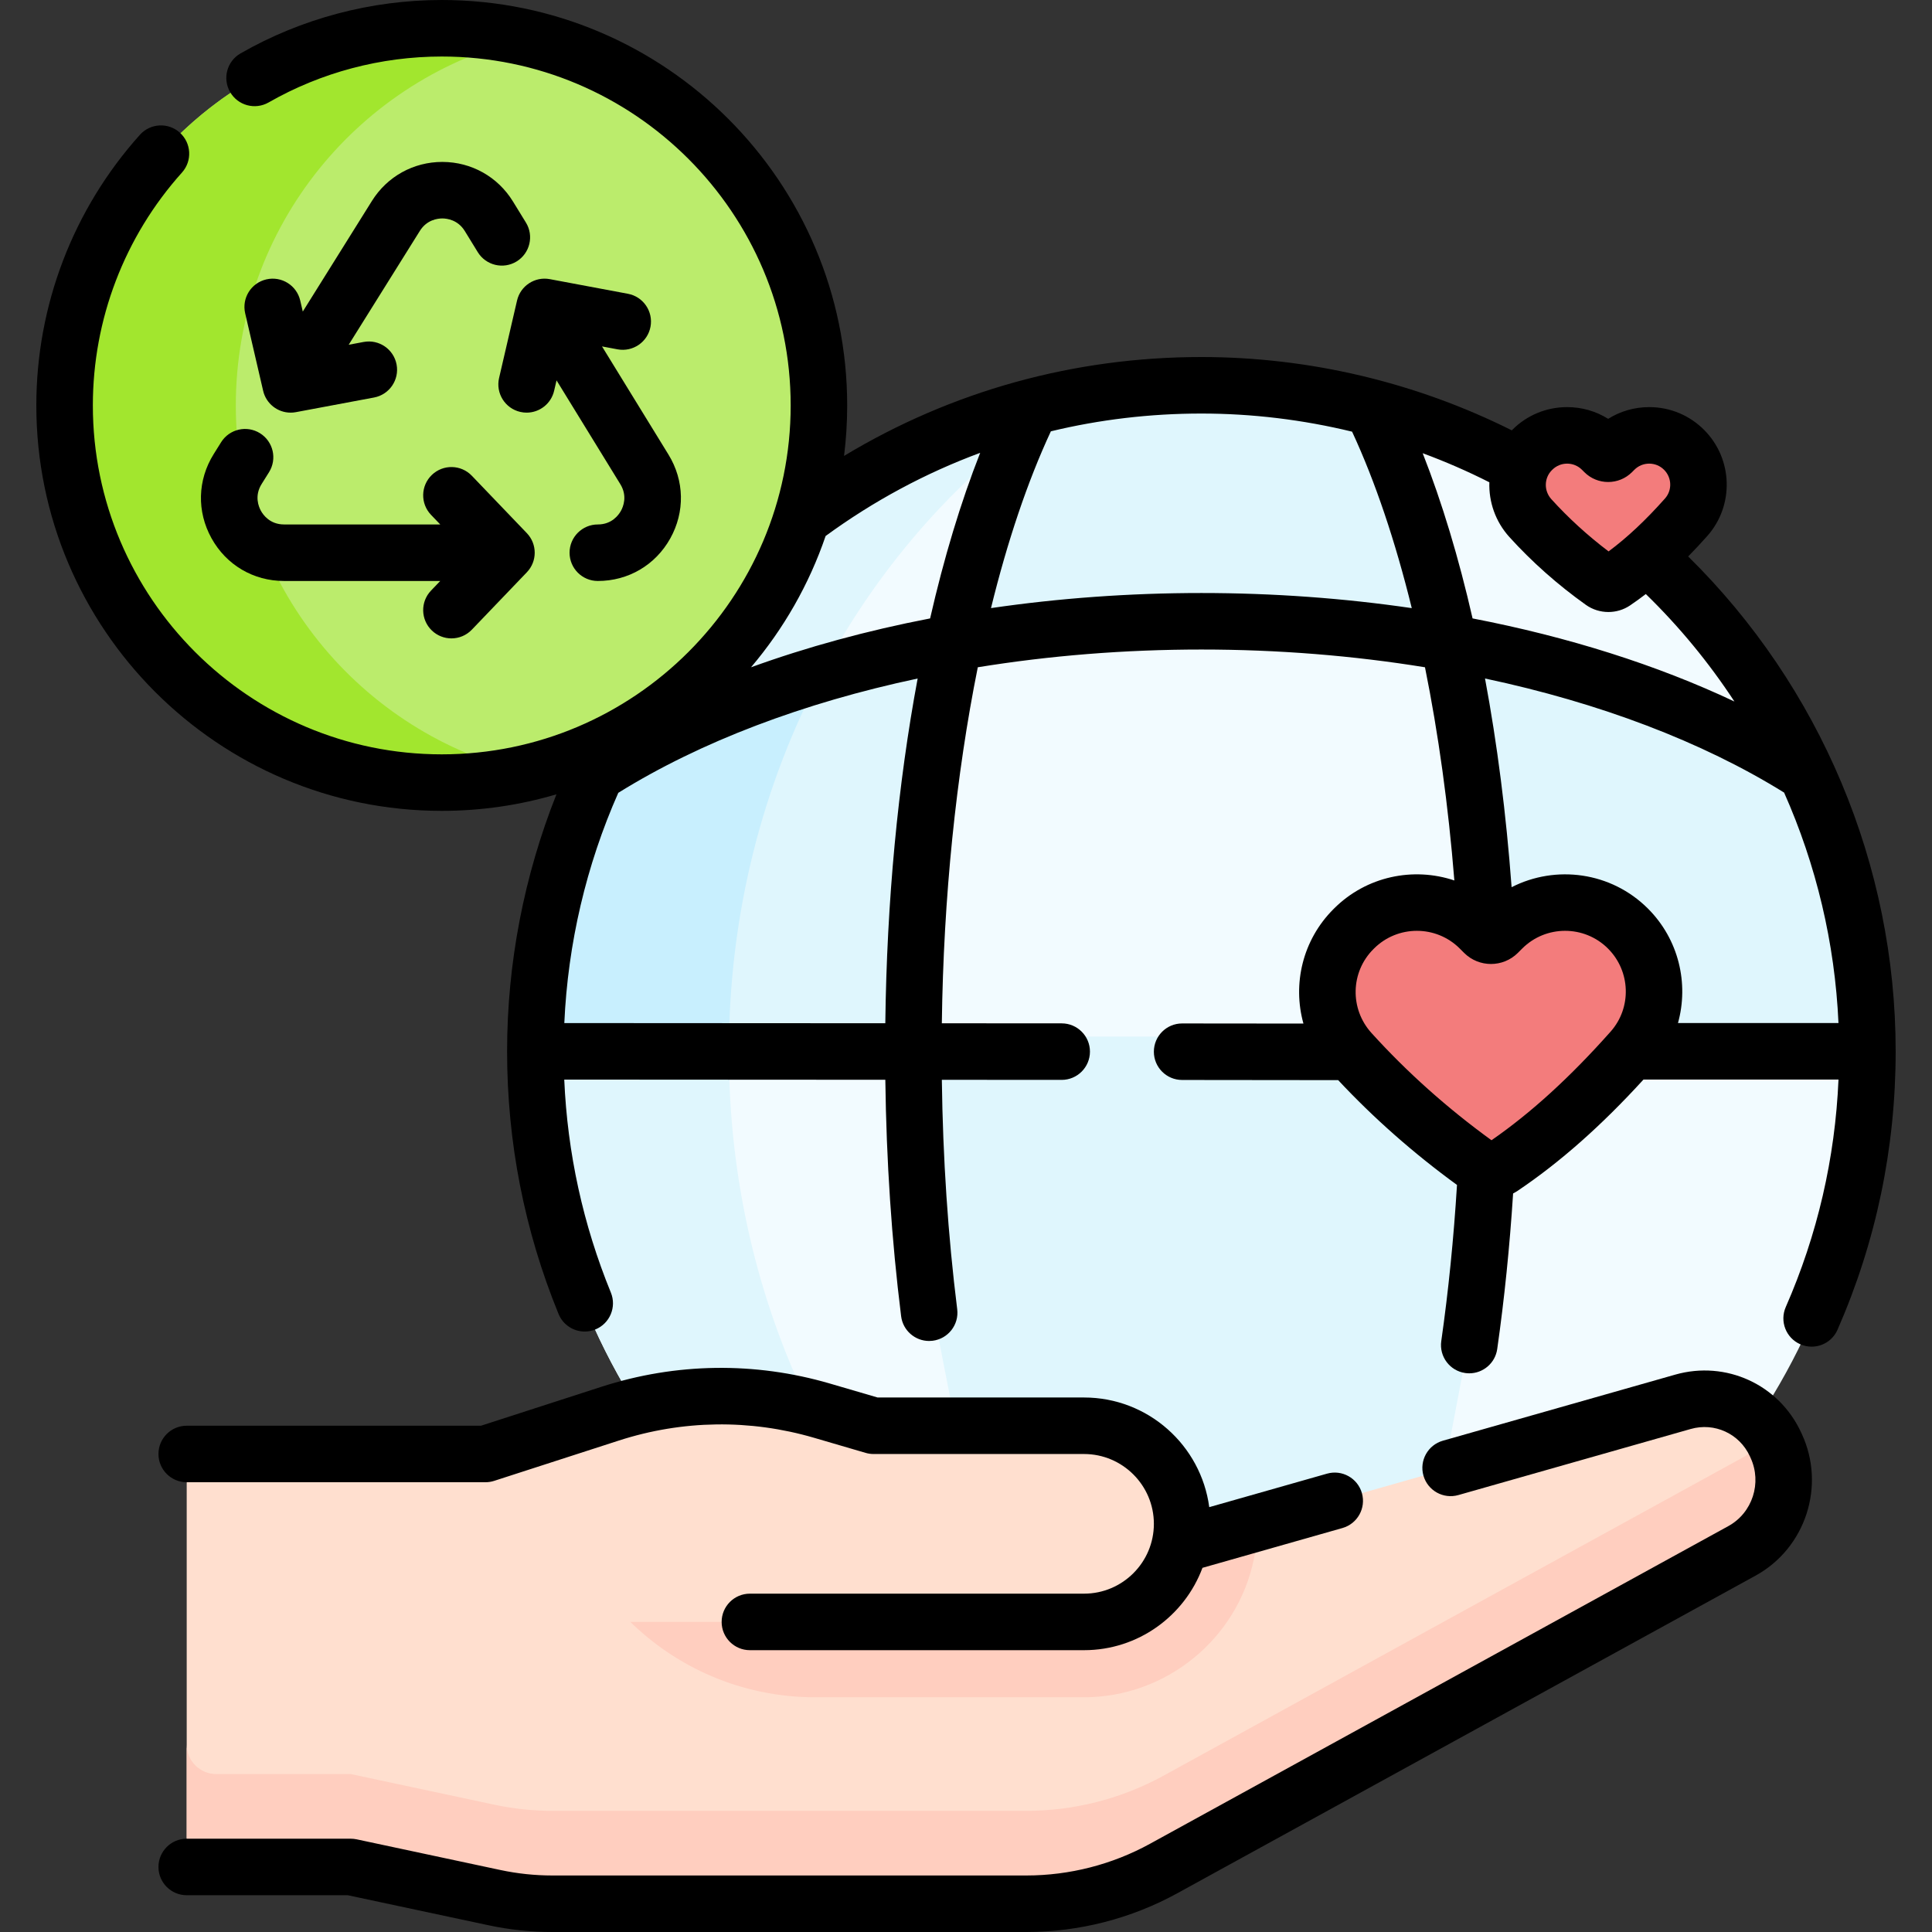 <svg id="Capa_1" enable-background="new 0 0 512.772 512.772" height="512" viewBox="0 0 512.772 512.772" width="512" xmlns="http://www.w3.org/2000/svg"><rect x="0" y="0" width="512.772" height="512.772" fill="#333333" stroke="none"/><g><g><g fill="#f2fbff"><path d="m495.634 279.033-10.403-18.947h-71.394l-19.363 19.107-39.982 34.566-8.066 110.239 26.228 23.855c71.41-22.77 123.14-89.66 123.14-168.63 0-.06 0-.13 0-.19z"/><path d="m266.084 289.557-23.66-10.524-5.055-21.194h-79.749l-15.695 21.194v.19c0 79.35 52.22 146.5 124.16 168.95l32.896-32.477z"/><path d="m415.786 193.843-31.242-23.28-15.95-27.542h-89.387l-26.034 27.542-22.245 21.884-4.189 69.531 15.684 17.055 15.591 17.012h124.506l11.954-16.853s27.176-29.222 27.176-28.384-5.864-56.965-5.864-56.965z"/><path d="m364.084 108.103-26.948 17.186 47.408 45.274 27.861 48.812 63.009-2.281 4.13-11.821.08-.04c-21.87-47.46-64.13-83.58-115.54-97.13z"/></g><g><g id="XMLID_545_"><g><path d="m273.634 108.103c-51.41 13.55-93.67 49.67-115.54 97.13l18.859 16.81 76.221-51.48 22.753-11.434 9.897-34.059z" fill="#f2fbff"/><g fill="#dff6fd"><path d="m275.998 111.394-2.364-3.291c-51.41 13.55-93.67 49.67-115.54 97.13l18.859 16.81 30.908-20.875c14.178-36.682 38.047-67.862 68.137-89.774z"/><path d="m364.084 108.103c8.23 16.79 15.21 38.03 20.46 62.46-20.67-3.68-42.75-5.67-65.68-5.67-22.94 0-45.02 1.99-65.69 5.67 5.25-24.42 12.22-45.67 20.46-62.46 14.44-3.81 29.6-5.84 45.23-5.84s30.79 2.03 45.22 5.84z"/></g></g></g></g><path d="m253.174 170.563c-6.83 31.74-10.75 68.83-10.75 108.47h-100.34-.16c.03-26.35 5.81-51.34 16.17-73.8l.08.04c24.87-15.9 57.62-28.07 95-34.71z" fill="#dff6fd"/><path d="m495.794 279.033h-.16-62.78v.16h-38.38l.01-31.16c-1.48-27.98-4.92-54.17-9.94-77.47 37.38 6.64 70.13 18.81 95 34.71l.08-.04c10.36 22.46 16.14 47.45 16.17 73.8z" fill="#dff6fd"/><path d="m394.884 275.267-.02 31.28c-.87 16.17-2.39 31.76-4.5 46.52l-17.3 90.86c-16.96 5.41-35.03 8.33-53.79 8.33-18.38 0-36.11-2.8-52.78-8.01l-19.47-99.76c-2.72-21.74-4.19-45.08-4.19-69.38h115.88c.05.05.09.11.14.16z" fill="#dff6fd"/><circle cx="117.247" cy="107.606" fill="#bbec6c" r="100.106"/><path d="m62.588 107.606c0-47.471 33.043-87.223 77.383-97.514-7.301-1.695-14.907-2.592-22.723-2.592-55.287 0-100.106 44.819-100.106 100.106s44.819 100.105 100.106 100.105c7.816 0 15.423-.897 22.723-2.591-44.34-10.291-77.383-50.043-77.383-97.514z" fill="#a2e62e"/><g><g id="XMLID_542_"><path d="m193.451 279.193c0-7.213.356-14.336 1.036-21.354h-36.867l-15.695 21.194v.19c0 79.35 52.22 146.5 124.16 168.95l4.974-4.91c-46.998-36.663-77.608-96.486-77.608-164.07z" fill="#dff6fd"/><g><path d="m313.204 409.733.54.12 132.93-37.8c9.84-2.8 20.24 1.98 24.54 11.26l.2.44c4.78 10.3.79 22.45-9.09 27.87-36.03 19.76-117.91 64.76-153.47 84.3-11.17 6.13-23.7 9.35-36.44 9.35h-125.83c-5.15 0-10.3-.54-15.34-1.62l-38.15-8.14h-35.702c-4.329 0-7.839-3.509-7.839-7.839v-93.933c0-4.329 3.509-7.839 7.839-7.839h71.451l33.11-10.71c18.24-5.89 37.82-6.17 56.21-.79l13.69 4.01h55.86c7.19 0 13.7 2.91 18.41 7.62s7.62 11.22 7.62 18.41c.001 1.811-.179 3.581-.539 5.291z" fill="#ffdfcf"/></g><path d="m471.214 383.313c-.471-1.018-1.013-1.976-1.622-2.881-1.83 2.63-4.282 4.895-7.268 6.532-36.03 19.76-117.91 64.76-153.47 84.3-11.17 6.13-23.7 9.35-36.44 9.35h-125.83c-5.15 0-10.3-.54-15.34-1.62l-38.15-8.14h-35.702c-4.329 0-7.839-3.509-7.839-7.838v24.658c0 4.329 3.509 7.838 7.839 7.838h35.701l38.15 8.14c5.04 1.08 10.19 1.62 15.34 1.62h125.83c12.74 0 25.27-3.22 36.44-9.35 35.56-19.54 117.44-64.54 153.47-84.3 9.88-5.42 13.87-17.57 9.09-27.87z" fill="#ffcebf"/><g><g id="XMLID_544_"><g><path d="m333.737 404.168-19.993 5.685-.54-.12c.36-1.71.54-3.48.54-5.29 0-7.19-2.91-13.7-7.62-18.41s-11.22-7.62-18.41-7.62h-55.86l-13.69-4.01c-18.39-5.38-37.97-5.1-56.21.79l-15.77 5.101c0 38.759 31.42 70.179 70.179 70.179h71.35c21.738 0 40.697-15.436 45.061-36.615.662-3.14.988-6.401.969-9.685-.003-.003-.003-.003-.006-.005z" fill="#ffcebf"/><path d="m313.744 404.443c0 1.81-.18 3.58-.54 5.29-2.44 11.84-12.92 20.74-25.49 20.74h-88.68-67v-45.6l29.92-9.68c18.24-5.89 37.82-6.17 56.21-.79l13.69 4.01h55.86c7.19 0 13.7 2.91 18.41 7.62s7.62 11.22 7.62 18.41z" fill="#ffdfcf"/></g></g></g></g><path d="m428.438 154.472c6.729-4.531 13.046-10.397 19.078-17.188 4.587-5.165 4.332-13.018-.552-17.903-5.106-5.106-13.384-5.106-18.49 0l-.632.632c-.561.561-1.47.561-2.031 0l-.632-.632c-5.106-5.106-13.384-5.106-18.49 0l-.084.084c-4.937 4.937-5.111 12.871-.425 18.046 5.653 6.243 12.015 11.875 19.071 16.909.948.678 2.219.704 3.187.052z" fill="#f37c7c"/><g><g><path d="m398.633 309.819c12.151-8.181 23.557-18.773 34.448-31.035 8.283-9.326 7.823-23.507-.997-32.327-9.22-9.22-24.168-9.22-33.388 0l-1.141 1.141c-1.013 1.013-2.654 1.013-3.667 0l-1.141-1.141c-9.22-9.22-24.168-9.22-33.388 0l-.152.152c-8.915 8.915-9.23 23.24-.767 32.585 10.208 11.272 21.696 21.441 34.436 30.531 1.714 1.224 4.01 1.27 5.757.094z" fill="#f37c7c"/></g></g></g><path d="m218.038 178.821c-22.854 6.771-43.146 15.763-59.864 26.452l-.08-.04c-10.36 22.46-16.14 47.45-16.17 73.8h.16 51.369c.026-36.475 8.966-70.686 24.585-100.212z" fill="#c8effe"/></g><g><path d="m136.14 53.465c-4.018-6.538-10.999-10.46-18.673-10.488-.029-.001-.057-.001-.085-.001-7.641 0-14.614 3.864-18.666 10.348l-18.355 29.367-.679-2.927c-.935-4.033-4.966-6.542-9-5.612-4.035.936-6.548 4.966-5.612 9.001l4.767 20.559c.8 3.452 3.875 5.807 7.299 5.807.458 0 .922-.042 1.388-.129l20.743-3.886c4.071-.763 6.753-4.682 5.991-8.753-.763-4.07-4.68-6.755-8.752-5.991l-3.962.742 18.894-30.229c1.855-2.968 4.76-3.297 5.95-3.297h.024c1.174.005 4.104.34 5.95 3.343l3.442 5.603c2.168 3.529 6.789 4.632 10.316 2.464 3.529-2.169 4.632-6.788 2.464-10.317z"/><path d="m75.388 154.197h41.455l-2.442 2.548c-2.866 2.991-2.765 7.738.226 10.604 1.454 1.394 3.322 2.085 5.188 2.085 1.973 0 3.943-.773 5.416-2.311l14.602-15.237c2.78-2.901 2.78-7.478 0-10.379l-14.602-15.237c-2.867-2.99-7.614-3.091-10.604-.226-2.991 2.866-3.092 7.613-.226 10.604l2.442 2.548h-41.455c-3.729 0-5.533-2.527-6.135-3.613-.603-1.087-1.79-3.956.186-7.118l1.962-3.139c2.196-3.512 1.129-8.139-2.383-10.335-3.512-2.197-8.14-1.129-10.335 2.384l-1.963 3.14c-4.303 6.886-4.522 15.237-.586 22.34 3.936 7.102 11.134 11.342 19.254 11.342z"/><path d="m172.649 86.725c.763-4.071-1.919-7.99-5.991-8.753l-20.743-3.886c-3.948-.736-7.779 1.764-8.687 5.678l-4.767 20.559c-.936 4.035 1.577 8.065 5.612 9.001.57.132 1.14.195 1.7.195 3.411 0 6.497-2.343 7.3-5.808l.639-2.757 16.933 27.558c1.944 3.163.75 6.016.146 7.095-.604 1.08-2.409 3.591-6.122 3.591-4.142 0-7.5 3.357-7.5 7.5s3.358 7.5 7.5 7.5c8.085 0 15.268-4.213 19.214-11.27s3.774-15.382-.458-22.27l-17.643-28.713 4.113.771c4.077.756 7.992-1.92 8.754-5.991z"/><path d="m287.715 422.974h-88.685c-4.142 0-7.5 3.357-7.5 7.5s3.358 7.5 7.5 7.5h88.685c14.385 0 26.681-9.107 31.432-21.856l37.155-10.565c3.983-1.133 6.295-5.281 5.162-9.266-1.132-3.982-5.281-6.299-9.266-5.162l-31.253 8.887c-2.176-16.402-16.244-29.102-33.231-29.102h-54.791l-12.651-3.701c-19.917-5.826-40.88-5.531-60.626.851l-31.986 10.34h-78.103c-4.142 0-7.5 3.357-7.5 7.5s3.358 7.5 7.5 7.5h79.285c.783 0 1.562-.123 2.307-.363l33.113-10.705c16.872-5.454 34.785-5.705 51.8-.728l13.682 4.003c.684.2 1.393.302 2.106.302h55.865c10.22 0 18.533 8.313 18.533 18.532s-8.313 18.533-18.533 18.533z"/><path d="m478.02 380.159c-5.884-12.705-19.929-19.147-33.398-15.318l-61.662 17.535c-3.983 1.133-6.295 5.281-5.162 9.266 1.132 3.984 5.278 6.295 9.266 5.162l61.662-17.535c6.327-1.802 12.921 1.227 15.682 7.188l.205.445c3.087 6.665.497 14.635-5.897 18.144-36.024 19.768-117.907 64.759-153.474 84.302-10.029 5.512-21.382 8.425-32.829 8.425h-125.824c-4.626 0-9.263-.489-13.782-1.454l-38.145-8.142c-.515-.109-1.039-.165-1.565-.165h-43.54c-4.142 0-7.5 3.357-7.5 7.5s3.358 7.5 7.5 7.5h42.749l37.37 7.977c5.545 1.184 11.236 1.784 16.913 1.784h125.823c13.966 0 27.816-3.555 40.054-10.278 35.564-19.543 117.441-64.532 153.464-84.298 13.283-7.287 18.684-23.803 12.296-37.593z"/><path d="m448.058 147.688c1.681-1.707 3.368-3.511 5.065-5.422 7.209-8.117 6.832-20.498-.856-28.188-3.887-3.886-9.054-6.026-14.549-6.026-3.912 0-7.658 1.085-10.893 3.111-3.235-2.026-6.981-3.111-10.893-3.111-5.496 0-10.663 2.141-14.518 5.996l-.116.115c-.017.018-.032.037-.049.054-25.44-12.725-53.768-19.458-82.39-19.458-33.857 0-66.288 9.026-94.84 26.246.548-4.391.833-8.862.833-13.399.001-59.335-48.27-107.606-107.604-107.606-18.754 0-37.223 4.901-53.41 14.174-3.594 2.059-4.839 6.642-2.78 10.236 2.059 3.593 6.642 4.836 10.236 2.779 13.92-7.974 29.811-12.189 45.954-12.189 51.063 0 92.605 41.543 92.605 92.605s-41.542 92.605-92.605 92.605-92.605-41.543-92.605-92.605c0-22.856 8.401-44.809 23.655-61.813 2.766-3.083 2.509-7.824-.575-10.591-3.083-2.767-7.826-2.509-10.591.575-17.727 19.761-27.49 45.27-27.49 71.829 0 59.334 48.271 107.605 107.605 107.605 10.57 0 20.785-1.539 30.443-4.393-8.592 21.598-13.102 44.846-13.102 68.211 0 24.1 4.596 47.555 13.66 69.715 1.188 2.904 3.989 4.662 6.945 4.662.945 0 1.907-.18 2.836-.561 3.834-1.568 5.67-5.947 4.103-9.781-7.38-18.042-11.527-37.026-12.374-56.532 13.195.007 47.716.027 85.218.05.268 21.466 1.669 42.544 4.192 62.756.474 3.795 3.705 6.571 7.433 6.571.31 0 .623-.02.938-.059 4.11-.514 7.026-4.262 6.513-8.372-2.447-19.598-3.81-40.047-4.077-60.887 10.696.007 21.434.014 31.805.021h.005c4.14 0 7.497-3.354 7.5-7.495.003-4.142-3.353-7.502-7.495-7.505-10.375-.007-21.117-.014-31.817-.021.433-33.478 3.778-65.864 9.545-94.491 19.017-3.088 38.979-4.709 59.342-4.709 20.364 0 40.329 1.621 59.347 4.71 3.559 17.633 6.202 36.713 7.795 56.583-10.848-3.643-23.319-1.158-31.947 7.467l-.152.152c-8.199 8.2-10.883 19.869-7.956 30.362h-.034c-7.899-.01-19.069-.021-32.158-.031h-.006c-4.139 0-7.497 3.354-7.5 7.494-.003 4.142 3.352 7.503 7.494 7.506 25.044.021 36.562.035 41.422.045 9.437 10.093 20.023 19.431 31.538 27.817-.876 14.208-2.274 28.129-4.173 41.437-.585 4.101 2.265 7.899 6.365 8.484.359.051.716.076 1.069.076 3.672 0 6.881-2.7 7.415-6.441 1.896-13.287 3.31-27.153 4.216-41.298.418-.216.829-.449 1.224-.715h.001c11.221-7.555 22.166-17.231 33.376-29.512h51.761c-.905 20.93-5.595 41.208-13.998 60.378-1.663 3.794.064 8.217 3.858 9.88.979.43 2.001.633 3.007.633 2.888 0 5.64-1.677 6.873-4.491 10.24-23.362 15.433-48.226 15.433-73.899 0-49.395-19.987-96.8-55.072-131.339zm-36.183-22.888.116-.115c1.053-1.053 2.452-1.633 3.941-1.633 1.488 0 2.889.58 3.941 1.634l.632.632c3.481 3.479 9.147 3.484 12.639 0l.632-.633c1.053-1.053 2.452-1.633 3.941-1.633 1.488 0 2.889.58 3.941 1.634 2.084 2.083 2.193 5.43.249 7.618-5.109 5.753-10.035 10.374-14.976 14.047-5.565-4.215-10.666-8.871-15.195-13.873-2.008-2.219-1.933-5.605.139-7.678zm-11.256 17.746c5.967 6.589 12.788 12.639 20.277 17.981 1.781 1.271 3.886 1.908 5.991 1.908 2.006 0 4.013-.579 5.738-1.741.001 0 .001 0 .001-.001 1.405-.946 2.8-1.964 4.191-3.027 8.919 8.676 16.785 18.255 23.518 28.523-20.562-9.708-44.149-17.162-69.498-22.054-3.656-16.027-8.095-30.756-13.239-43.846 6.038 2.23 11.948 4.802 17.695 7.713-.175 5.175 1.585 10.414 5.326 14.544zm-181.492-.286c12.75-9.319 26.524-16.71 41.024-22.074-5.179 13.15-9.629 27.927-13.29 43.949-16.736 3.23-32.695 7.587-47.53 12.966 8.625-10.173 15.402-21.959 19.796-34.841zm15.843 129.323c-37.488-.023-71.996-.043-85.195-.05.94-21.083 5.819-41.903 14.323-61.108 21.844-13.58 49.147-23.9 79.456-30.338-5.224 27.941-8.19 59.007-8.584 91.496zm83.89-114.19c-19.056 0-37.809 1.371-55.842 4.005 4.349-17.711 9.69-33.603 15.892-46.923 12.939-3.12 26.318-4.716 39.95-4.716 13.513 0 26.952 1.642 39.999 4.81 6.149 13.236 11.484 29.11 15.84 46.834-18.033-2.634-36.783-4.01-55.839-4.01zm154.661 52.969c8.517 19.166 13.481 39.902 14.43 61.167h-42.6c2.919-10.491.222-22.19-7.964-30.376-9.778-9.777-24.496-11.665-36.192-5.678-1.439-19.461-3.819-38.054-7.057-55.395 30.274 6.428 57.55 16.728 79.383 30.282zm-77.663 92.27c-11.749-8.521-22.461-18.094-31.858-28.472-5.793-6.396-5.568-16.169.511-22.247l.152-.152c3.141-3.142 7.266-4.711 11.391-4.711s8.249 1.569 11.388 4.708l1.146 1.146c3.934 3.93 10.334 3.93 14.271-.002l1.142-1.142c6.278-6.28 16.5-6.282 22.78 0 6.021 6.02 6.325 15.702.693 22.043-10.754 12.107-21.111 21.554-31.616 28.829z"/></g></g></svg>
